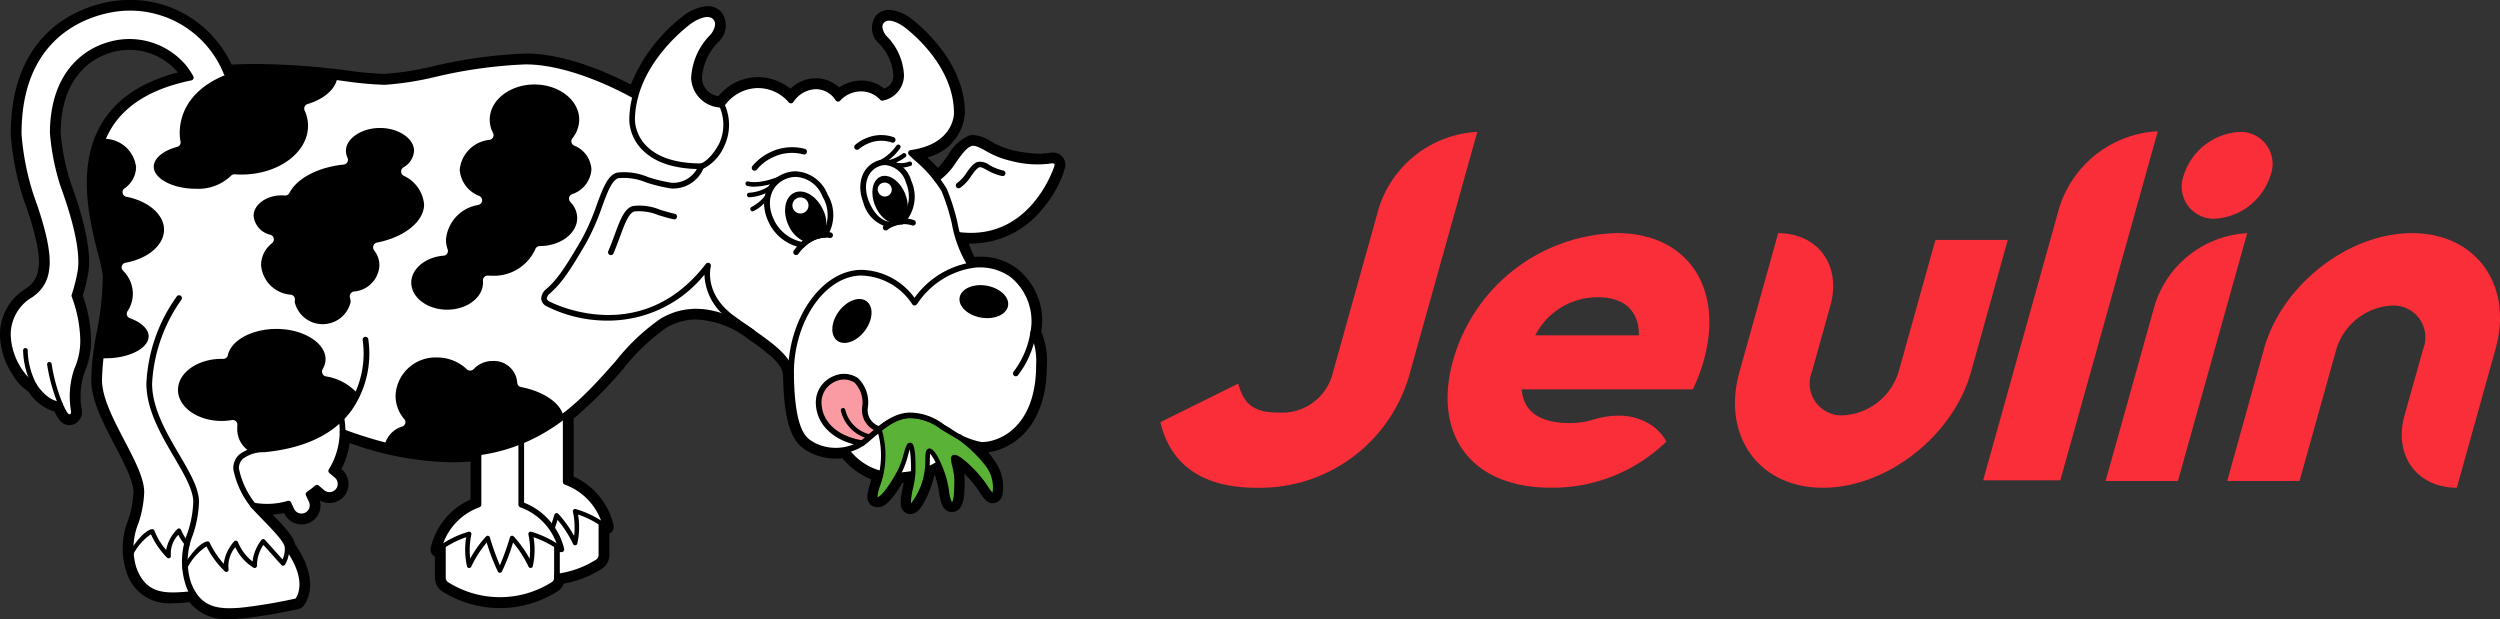 <?xml version="1.0" encoding="UTF-8"?>
<svg xmlns="http://www.w3.org/2000/svg" xmlns:xlink="http://www.w3.org/1999/xlink" width="227.65" height="56.37" viewBox="0 0 227.65 56.37">
  <rect x="0" y="0" width="227.65" height="56.37" fill="#333333" stroke="none"/>
  <defs>
    <clipPath id="clip-path">
      <rect id="Rectangle_13" data-name="Rectangle 13" width="121.985" height="32.462" fill="#f92e39"></rect>
    </clipPath>
  </defs>
  <g id="Groupe_781" data-name="Groupe 781" transform="translate(-48.35 -36)">
    <g id="Groupe_594" data-name="Groupe 594" transform="translate(48.35 29)">
      <g id="Groupe_30" data-name="Groupe 30" transform="translate(105.666 18.954)">
        <g id="Groupe_29" data-name="Groupe 29" clip-path="url(#clip-path)">
          <path id="Tracé_1" data-name="Tracé 1" d="M215.376,43.266,213.695,49.3a2.893,2.893,0,0,0,2.846,3.947,5.6,5.6,0,0,0,5.048-3.947l3.359-12.025h6.586L228.187,49.3c-1.626,5.821-7.666,10.543-13.487,10.543s-9.225-4.722-7.6-10.543l3.357-12.025.166-.614c3.648,0,5.78,2.956,4.758,6.6Z" transform="translate(-154.373 -27.381)" fill="#f92e39"></path>
          <path id="Tracé_2" data-name="Tracé 2" d="M302.985,31.787,311.864,0h-.027a9.937,9.937,0,0,0-8.955,7l-6.923,24.788Z" transform="translate(-221.041)" fill="#f92e39"></path>
          <path id="Tracé_3" data-name="Tracé 3" d="M19.872,7.237a9.937,9.937,0,0,1,8.955-7h.028L22.731,22.146A14.151,14.151,0,0,1,8.739,32.64C3.864,32.64.927,30.575,0,26.667l7.084-3.51c.487,1.71,1.24,2.631,3.611,2.631a4.754,4.754,0,0,0,5.013-3.642Z" transform="translate(0 -0.178)" fill="#f92e39"></path>
          <path id="Tracé_4" data-name="Tracé 4" d="M367.7,4.188A5.668,5.668,0,0,1,372.76.238a2.916,2.916,0,0,1,2.841,3.95,5.672,5.672,0,0,1-5.051,3.952A2.92,2.92,0,0,1,367.7,4.188" transform="translate(-274.514 -0.178)" fill="#f92e39"></path>
          <path id="Tracé_5" data-name="Tracé 5" d="M399.906,53.234,401.6,47.2a2.894,2.894,0,0,0-2.846-3.948A5.6,5.6,0,0,0,393.7,47.2l-3.36,12.025h-6.586L387.1,47.2c1.629-5.823,7.667-10.542,13.488-10.542s9.226,4.719,7.6,10.542l-3.522,12.64c-3.651,0-5.784-2.959-4.76-6.609" transform="translate(-286.61 -27.381)" fill="#f92e39"></path>
          <path id="Tracé_6" data-name="Tracé 6" d="M344.476,43.248a9.349,9.349,0,0,1,8.427-6.587l-6.308,22.567h-6.586Z" transform="translate(-253.94 -27.381)" fill="#f92e39"></path>
          <path id="Tracé_7" data-name="Tracé 7" d="M116.715,53.6a7.513,7.513,0,0,1,2.121-.321,5.323,5.323,0,0,1,3.084.9,4.44,4.44,0,0,1,1.314,1.452,14.864,14.864,0,0,1-10.5,4.206c-7.512,0-10.756-5.053-8.927-11.591a15.887,15.887,0,0,1,14.919-11.591c6.408,0,9.766,4.961,7.91,11.591a15.622,15.622,0,0,1-1,2.634H110.052c.191,2.281,1.99,3.073,4.408,3.073a7.52,7.52,0,0,0,2.255-.357Zm4.016-7.635c.009-2.546-1.707-3.467-3.682-3.467a6.336,6.336,0,0,0-5.757,3.467Z" transform="translate(-77.155 -27.381)" fill="#f92e39"></path>
        </g>
      </g>
      <g id="Groupe_582" data-name="Groupe 582" transform="translate(0 7)">
        <g id="Groupe_585" data-name="Groupe 585">
          <g id="Groupe_722" data-name="Groupe 722">
            <path id="Tracé_1265" data-name="Tracé 1265" d="M5.74,70.862a7.024,7.024,0,0,1-.834-3.2" transform="translate(-2.593 -35.769)" fill="#fff"></path>
            <path id="Tracé_1266" data-name="Tracé 1266" d="M10.557,74.03a15.876,15.876,0,0,1-1.02-3.657" transform="translate(-5.041 -37.2)" fill="#fff"></path>
            <path id="Tracé_1267" data-name="Tracé 1267" d="M85.229,43.594a5.774,5.774,0,0,0,1.071-.54h0c.125.277.251.588.371.919.448,1.241.379,2.756.827,2.738s.431-1.481.431-2.273-.448-1.86-.259-2,.947.43,1.912,1.446,1.395,2.1,1.671,2.015.466-1.309-.6-2.91A11.957,11.957,0,0,0,87.2,40.03c1.5.878,2.325,1.292,3,1.292,1.473,0,5.218-1.189,5.218-7.286a6.116,6.116,0,0,0-.531-2.905v-.007a5.429,5.429,0,0,0-1.874-5.265,5,5,0,0,0-3.819-.882l.011-.01a7.861,7.861,0,0,1-1.178-2.775h0c6.518.891,8.979-5.673,9.06-6.265s-.541-.495-.541-.495a8.9,8.9,0,0,1-3.609-.216c-1.936-.392-2.91-1.6-3.732-1.351-1.028.312-1.829,2.483-3.087,3.234a31.237,31.237,0,0,0-2.351-2.365c4.212-.586,4.174-3.62,4.174-3.62,0-4.47-4.115-7.657-4.6-8.028s-1.613-1-2.206-.4.186,1.547.186,1.547a5.186,5.186,0,0,1,1.553,3.424,2.112,2.112,0,0,1-1.7,2.052l-.012.007A2.6,2.6,0,0,0,79.3,8.872a2.832,2.832,0,0,0-2.171.931,2.4,2.4,0,0,0-2.067-1.137A2.8,2.8,0,0,0,72.84,9.957a3.979,3.979,0,0,0-3.1-1.4,4.092,4.092,0,0,0-3.2,1.791s-2.53-.2-2.53-2.419A5.805,5.805,0,0,1,65.733,4.11s.863-1.047.205-1.727-1.908.031-2.45.444A13.95,13.95,0,0,0,58.67,9.58s-5.349-3.163-10-3.163S38.344,8.28,35.834,8.276c-2.612,0-7.645-1.219-14.406-.826h0a9.44,9.44,0,0,0-9.217-5.914c-.095,0-9.695.131-9.695,11.419l0,.108a24.171,24.171,0,0,0,1.123,5.649c1.733,4.749,1.446,6.265,1.377,6.634a3.052,3.052,0,0,1-1.135,2.1c-1.085.852-2.35,1.627-2.35,3.927s1.9,4.547,2.37,4.53c0,0,.969,1.644,2.366,1.737.422.941.643,1.255,1.009,1.127.384-.134.234-.692.234-.692a7.56,7.56,0,0,1,.324-3.628,6.251,6.251,0,0,0,.543-2.71,12.211,12.211,0,0,0-.795-4,16.57,16.57,0,0,0,.486-1.841c.109-.583.635-2.347-1.516-8.244A20.982,20.982,0,0,1,5.618,12.9C5.63,9.464,6.89,7.043,8.959,5.7a6.865,6.865,0,0,1,3.253-1.065,6.489,6.489,0,0,1,5.334,2.281,6.563,6.563,0,0,1,.641.958h0c-13.565,2.739-7.3,15.645-7.293,18.083.013,3.824-1.051,6.317-1.051,9.457s3.844,7.694,3.844,10.2-1.629,4.3-.717,6.9,2.817,2.573,4.568,2.443c.264-.019.56-.052.871-.093h0c1.063,1.7,2.76,1.655,4.339,1.537a48.845,48.845,0,0,0,5.124-.862s1.474-1.617-.861-4.874c-.052-.775-1.654-2.222-3-3.669-.051-.055-.1-.111-.149-.168h0a6.928,6.928,0,0,0,3.221-.165l.271.58a1.008,1.008,0,1,0,1.826-.852l-.271-.581c.272-.18.768-.588.768-.588l.489.415a1.008,1.008,0,0,0,1.3-1.537l-.493-.417a6.9,6.9,0,0,0,1.03-3.552h0c5.067,1.889,9.1,2.322,12.379,1.873v4.753a5.762,5.762,0,0,0-3.649,4.071s.146-.117.4-.287c0,.927,0,2.587,0,2.784a.768.768,0,0,0,.283.679,9.088,9.088,0,0,0,9.818,0,.765.765,0,0,0,.285-.678l0-.019a9.034,9.034,0,0,0,3.769-1.369.767.767,0,0,0,.284-.679c0-.364,0-2.005,0-2.784.256.17.4.287.4.287A5.759,5.759,0,0,0,52.327,44.7v-6.12h0c3.811-2.99,6.139-7,8.783-8.543,2.9-1.7,5.891-.6,8.179,1h0c2.056,1.446,3.508,2.539,3.55,3.928h.005C72.933,40.4,74.1,40.9,74.8,41.321a4.72,4.72,0,0,0,3.046.45,5.821,5.821,0,0,0,3.177,2.215h0c-.287,1.239-.695,2.109-.417,2.262.454.249,1.371-1.149,1.931-2.144h0a9.691,9.691,0,0,0,1.385-.148l.038-.007c-.056.944-.656,2.737-.306,2.937s1.24-1.7,1.481-2.738a4.491,4.491,0,0,0,.091-.552" transform="translate(-0.812 -0.811)" fill="#fff"></path>
          </g>
        </g>
        <g id="Groupe_587" data-name="Groupe 587">
          <g id="Groupe_718" data-name="Groupe 718">
            <path id="Tracé_1268" data-name="Tracé 1268" d="M51.558,30.85c-1.418,0-2.571.842-2.571,1.876a1.967,1.967,0,0,0,1.543,1.719.434.434,0,0,1,.293.339.442.442,0,0,1-.156.422,2.55,2.55,0,0,0-1,1.985,2.926,2.926,0,0,0,2.71,2.705.427.427,0,0,1,.285.167.442.442,0,0,1,.085.323,1.7,1.7,0,0,0-.012.2,2.618,2.618,0,0,0,5.086,0,1.573,1.573,0,0,0-.058-.423.446.446,0,0,1,.056-.363.427.427,0,0,1,.306-.193,2.507,2.507,0,0,0,2.32-2.378,2.219,2.219,0,0,0-.481-1.371.446.446,0,0,1-.066-.425.433.433,0,0,1,.32-.279c2.529-.5,4.295-1.934,4.295-3.486A3.191,3.191,0,0,0,62.64,29.06a.443.443,0,0,1-.015-.753A1.868,1.868,0,0,0,63.6,26.8c0-1.13-1.422-2.085-3.1-2.085s-3.105.955-3.105,2.085a1.441,1.441,0,0,0,.144.619.447.447,0,0,1-.011.405.429.429,0,0,1-.332.222c-2.32.235-4.261,1.25-4.948,2.586a.427.427,0,0,1-.412.233c-.09-.008-.183-.011-.276-.011" transform="translate(-25.895 -13.062)"></path>
            <path id="Tracé_1269" data-name="Tracé 1269" d="M85.532,27.293A3.507,3.507,0,0,0,82.6,30.442a2.637,2.637,0,0,0,.156.893.432.432,0,0,1-.373.576c-1.649.123-2.942,1.2-2.942,2.452,0,1.359,1.466,2.465,3.267,2.465s3.267-1.106,3.267-2.465c0-.057,0-.113-.008-.168a.435.435,0,0,1,.121-.341.426.426,0,0,1,.335-.13c.107.006.215.01.324.01a4.134,4.134,0,0,0,3.983-2.4.43.43,0,0,1,.409-.3c1.88,0,3.411-1.148,3.411-2.554a2.127,2.127,0,0,0-.627-1.47.434.434,0,0,1-.108-.389.429.429,0,0,1,.258-.308,2.56,2.56,0,0,0,1.774-2.257,2.489,2.489,0,0,0-1.584-2.175.433.433,0,0,1-.152-.66,2.708,2.708,0,0,0,.623-1.7c0-1.765-1.827-3.2-4.074-3.2s-4.074,1.436-4.074,3.2a2.591,2.591,0,0,0,.3,1.214.431.431,0,0,1-.3.624,3.037,3.037,0,0,0-2.733,2.713,2.758,2.758,0,0,0,1.766,2.392.431.431,0,0,1,.006.8.4.4,0,0,1-.092.028" transform="translate(-41.991 -8.628)"></path>
            <path id="Tracé_1270" data-name="Tracé 1270" d="M36.8,13.969a56.839,56.839,0,0,1,9.62.439c-.123,1.013-1.152,1.946-2.691,2.419a.43.43,0,0,0-.277.607,3.345,3.345,0,0,1,.3,1.382c0,2.446-2.718,4.435-6.06,4.435-.2,0-.407-.007-.607-.022a.433.433,0,0,0-.355.142,4.294,4.294,0,0,1-3.226,1.172c-2.059,0-3.8-.921-3.8-2.01,0-.746.834-1.451,2.126-1.8l.027-.008a.429.429,0,0,0,.278-.533c-.007-.024-.962-4.267,4.66-6.225" transform="translate(-15.704 -7.356)"></path>
            <path id="Tracé_1271" data-name="Tracé 1271" d="M18.89,46.788a50.214,50.214,0,0,0,.9-7.46c-.005-1.6-2.678-7.716-.7-12.5a2.9,2.9,0,0,1,3.006,2.587,2.408,2.408,0,0,1-1.035,1.909.423.423,0,0,0-.124.119.417.417,0,0,0,0,.478.446.446,0,0,0,.295.185l.015,0c2,.4,3.394,1.629,3.394,2.99,0,1.387-1.427,2.62-3.474,3.006a.455.455,0,0,0-.11.029.428.428,0,0,0-.276.4.421.421,0,0,0,.147.319,2.946,2.946,0,0,1,.873,2.076,2.893,2.893,0,0,1-.473,1.579.419.419,0,0,0-.008.489.44.44,0,0,0,.239.173c1.038.38,1.68,1.005,1.68,1.638,0,1.085-1.773,2-3.872,2-.158,0-.317,0-.472-.015" transform="translate(-9.704 -14.182)"></path>
            <path id="Tracé_1272" data-name="Tracé 1272" d="M74.3,77.041c7.734,1.97,12.673.152,16.287-2.61-.241-1.206-1.772-2.273-3.859-2.678a.431.431,0,0,1-.355-.41v-.025a2.129,2.129,0,0,0-2.233-1.942,2.34,2.34,0,0,0-1.721.727.454.454,0,0,1-.644.019,3.9,3.9,0,0,0-2.714-1.065,3.636,3.636,0,0,0-3.768,3.477,3.28,3.28,0,0,0,.8,2.141.415.415,0,0,1,.082.39.438.438,0,0,1-.289.285,2.337,2.337,0,0,0-1.584,1.69" transform="translate(-39.275 -36.505)"></path>
            <path id="Tracé_1273" data-name="Tracé 1273" d="M50.769,69.474c-1.032,2.263-3.377,4.551-8.566,5.042a4.2,4.2,0,0,0-1.278.2,2.394,2.394,0,0,1-1.142-2.188c0-.071,0-.141.008-.209a.453.453,0,0,0-.135-.365.418.418,0,0,0-.359-.111,5.448,5.448,0,0,1-.943.082c-2.19,0-3.97-1.268-3.97-2.827s1.781-2.826,3.97-2.826l.148,0a.419.419,0,0,0,.425-.343c.3-1.359,2.208-2.384,4.426-2.384,2.421,0,4.467,1.259,4.467,2.75a1.779,1.779,0,0,1-.259.906.459.459,0,0,0-.025.411.43.43,0,0,0,.312.255,4.889,4.889,0,0,1,2.92,1.6" transform="translate(-18.176 -33.594)"></path>
          </g>
        </g>
        <g id="Groupe_589" data-name="Groupe 589">
          <g id="Groupe_719" data-name="Groupe 719">
            <path id="Tracé_1274" data-name="Tracé 1274" d="M75.81,73.149A28.784,28.784,0,0,1,65.8,71.1a.258.258,0,0,1,.18-.484c6.439,2.4,11.73,2.66,16.175.8,3.822-1.6,6.358-4.465,8.595-6.993a19.075,19.075,0,0,1,4.113-3.889c3.153-1.844,6.34-.467,8.458,1.013a.258.258,0,1,1-.3.423c-1.994-1.393-4.984-2.7-7.9-.99a18.766,18.766,0,0,0-3.986,3.786c-3.268,3.69-7.427,8.386-15.327,8.387" transform="translate(-34.694 -31.528)"></path>
            <path id="Tracé_1275" data-name="Tracé 1275" d="M35.807,86.057a3.8,3.8,0,0,1-4-2.809,6.915,6.915,0,0,1,.213-4.551,10,10,0,0,0,.53-2.838c0-1.106-.845-2.549-1.74-4.075-1.186-2.026-2.531-4.32-2.531-6.714a14.734,14.734,0,0,1,2.774-7.933.258.258,0,1,1,.412.312A14.475,14.475,0,0,0,28.8,65.071c0,2.254,1.307,4.484,2.461,6.453.972,1.658,1.81,3.09,1.81,4.336a10.372,10.372,0,0,1-.551,2.982,6.412,6.412,0,0,0-.22,4.236c.867,2.479,2.582,2.558,4.567,2.411a47.463,47.463,0,0,0,5-.836c.217-.305,1.028-1.765-.926-4.491a.262.262,0,0,1-.048-.133c-.033-.508-1.037-1.544-2.007-2.545-.3-.314-.62-.64-.922-.964a7.985,7.985,0,0,1-1.771-3.645.344.344,0,0,1,0-.044,1.7,1.7,0,0,1,.511-1.26,3.579,3.579,0,0,1,2.268-.755c3.481-.333,6.013-1.516,7.525-3.519a8.644,8.644,0,0,0,1.48-6.172.258.258,0,0,1,.508-.093A9.034,9.034,0,0,1,46.9,67.606c-1.605,2.125-4.265,3.378-7.9,3.723h-.029a3.118,3.118,0,0,0-1.913.608,1.176,1.176,0,0,0-.355.867,7.55,7.55,0,0,0,1.636,3.361c.3.321.611.644.914.957,1.088,1.123,2.032,2.1,2.142,2.791,2.374,3.352.869,5.072.8,5.144a.266.266,0,0,1-.135.079A48.713,48.713,0,0,1,36.9,86c-.336.025-.708.053-1.1.053" transform="translate(-14.95 -30.15)"></path>
            <path id="Tracé_1276" data-name="Tracé 1276" d="M28.467,104.805a.208.208,0,0,1-.145-.059,7.231,7.231,0,0,1-1.469-2.134,4.99,4.99,0,0,0-1.67,1.953.206.206,0,1,1-.355-.211c1.245-2.094,2.048-2.2,2.136-2.211a.211.211,0,0,1,.208.14,5.855,5.855,0,0,0,1.068,1.758,3.612,3.612,0,0,1,1.022-1.9.206.206,0,0,1,.334.07,4.221,4.221,0,0,0,.727,1.176.207.207,0,1,1-.311.272,4.6,4.6,0,0,1-.665-1,2.465,2.465,0,0,0-.678,1.894.206.206,0,0,1-.1.223.2.2,0,0,1-.1.026" transform="translate(-13.109 -53.963)"></path>
            <path id="Tracé_1277" data-name="Tracé 1277" d="M16.227,54.982a3.606,3.606,0,0,1-3.792-2.665,6.547,6.547,0,0,1,.2-4.312,9.437,9.437,0,0,0,.5-2.678c0-1.12-.84-2.73-1.731-4.435-1.038-1.988-2.112-4.046-2.112-5.767a23.691,23.691,0,0,1,.492-4.276,27.473,27.473,0,0,0,.559-5.181,11.192,11.192,0,0,0-.418-2.018c-.765-2.991-2.045-8,.347-11.81,1.375-2.191,3.8-3.681,7.218-4.435a6.193,6.193,0,0,0-.438-.616A6.244,6.244,0,0,0,11.921,4.6,6.58,6.58,0,0,0,8.808,5.627C6.713,6.987,5.6,9.4,5.585,12.595a20.877,20.877,0,0,0,.924,4.676C8.58,22.95,8.2,24.846,8.053,25.561l-.017.09a16.516,16.516,0,0,1-.465,1.783,12.346,12.346,0,0,1,.779,4,6.683,6.683,0,0,1-.559,2.816,7.322,7.322,0,0,0-.313,3.489.779.779,0,0,1-.4.984c-.622.217-.946-.413-1.269-1.129a3.845,3.845,0,0,1-2.351-1.746,1.526,1.526,0,0,1-.54-.379,6.763,6.763,0,0,1-1.93-4.384,4.443,4.443,0,0,1,2.19-3.928l.259-.2a2.821,2.821,0,0,0,1.037-1.91.231.231,0,0,1,0-.036c.281-1.507-.587-4.365-1.365-6.5a24.421,24.421,0,0,1-1.139-5.72l0-.117C1.967,1.12,11.822.986,11.921.986a9.7,9.7,0,0,1,9.386,5.905,59.83,59.83,0,0,1,10.834.53,32.388,32.388,0,0,0,3.4.306,28.08,28.08,0,0,0,4.534-.714,43.33,43.33,0,0,1,8.3-1.146,19.141,19.141,0,0,1,6.841,1.6,28.722,28.722,0,0,1,3.289,1.6.258.258,0,1,1-.264.445C58.2,9.481,52.9,6.385,48.381,6.385a42.92,42.92,0,0,0-8.2,1.135,27.78,27.78,0,0,1-4.632.725h-.008a32.446,32.446,0,0,1-3.464-.311,58.89,58.89,0,0,0-10.927-.516.26.26,0,0,1-.246-.143L20.9,7.254A9.2,9.2,0,0,0,11.921,1.5c-.093,0-9.437.172-9.437,11.161l0,.1A23.844,23.844,0,0,0,3.6,18.332c.8,2.187,1.685,5.131,1.391,6.753A3.3,3.3,0,0,1,3.755,27.36c-.087.069-.175.137-.264.206A3.922,3.922,0,0,0,1.5,31.084a5.923,5.923,0,0,0,2.12,4.273.229.229,0,0,1,.214.126c.008.016.918,1.529,2.161,1.611a.259.259,0,0,1,.219.152c.4.893.549,1.038.687.989s.071-.378.07-.382a7.738,7.738,0,0,1,.331-3.784,6.193,6.193,0,0,0,.529-2.586.276.276,0,0,1,0-.035,12.043,12.043,0,0,0-.776-3.908.258.258,0,0,1-.007-.174,16.421,16.421,0,0,0,.478-1.809l.019-.1c.124-.611.5-2.469-1.524-8.011a21.039,21.039,0,0,1-.954-4.821c0-.007,0-.014,0-.021.012-3.387,1.208-5.95,3.459-7.411a7.151,7.151,0,0,1,3.388-1.107,6.74,6.74,0,0,1,5.541,2.378,6.82,6.82,0,0,1,.667,1,.259.259,0,0,1-.176.378c-3.457.7-5.891,2.137-7.234,4.278-2.275,3.624-1.03,8.5-.286,11.407a11.07,11.07,0,0,1,.435,2.145,27.8,27.8,0,0,1-.568,5.272,23.355,23.355,0,0,0-.483,4.186c0,1.6,1.044,3.594,2.053,5.527.921,1.763,1.79,3.427,1.79,4.674a9.855,9.855,0,0,1-.522,2.823,6.051,6.051,0,0,0-.21,4c.818,2.335,2.434,2.409,4.305,2.271.247-.018.535-.049.856-.091a.258.258,0,0,1,.067.512c-.331.043-.629.075-.885.095-.318.024-.671.049-1.038.049" transform="translate(-0.521 -0.521)"></path>
            <path id="Tracé_1278" data-name="Tracé 1278" d="M5.508,70.836a.208.208,0,0,1-.179-.1,7.3,7.3,0,0,1-.862-3.288.207.207,0,0,1,.2-.218.2.2,0,0,1,.217.2,6.906,6.906,0,0,0,.806,3.1.207.207,0,0,1-.178.311" transform="translate(-2.362 -35.536)"></path>
            <path id="Tracé_1279" data-name="Tracé 1279" d="M53.019,89.671a1.268,1.268,0,0,1-1.15-.731l-.179-.381a7.225,7.225,0,0,1-3.127.112.258.258,0,1,1,.094-.508,6.713,6.713,0,0,0,3.1-.159.259.259,0,0,1,.307.138l.271.58a.749.749,0,1,0,1.358-.633l-.272-.582a.259.259,0,0,1,.092-.325c.258-.17.741-.568.746-.572a.258.258,0,0,1,.331,0l.489.416a.754.754,0,0,0,.547.175.749.749,0,0,0,.422-1.318l-.492-.417a.258.258,0,0,1-.053-.333,6.605,6.605,0,0,0,.889-4.639.258.258,0,1,1,.509-.091,7.121,7.121,0,0,1-.843,4.809l.325.276a1.266,1.266,0,0,1-1.638,1.931l-.326-.277c-.12.1-.287.228-.438.338l.18.387a1.266,1.266,0,0,1-.612,1.681,1.253,1.253,0,0,1-.533.119" transform="translate(-25.56 -42.391)"></path>
            <path id="Tracé_1280" data-name="Tracé 1280" d="M10.325,74a.206.206,0,0,1-.189-.124,16.222,16.222,0,0,1-1.035-3.7.207.207,0,0,1,.408-.071,15.9,15.9,0,0,0,1,3.609.207.207,0,0,1-.106.272.212.212,0,0,1-.082.017" transform="translate(-4.809 -36.968)"></path>
            <path id="Tracé_1281" data-name="Tracé 1281" d="M90.005,99.649a9.3,9.3,0,0,1-5.049-1.481,1.009,1.009,0,0,1-.4-.9V94.989a.259.259,0,0,1-.4-.275,5.989,5.989,0,0,1,3.642-4.19V85.95a.259.259,0,0,1,.517,0V90.7a.259.259,0,0,1-.172.243,5.474,5.474,0,0,0-3.3,3.285.257.257,0,0,1,.229.256v2.784a.546.546,0,0,0,.166.461,8.828,8.828,0,0,0,9.538,0,.547.547,0,0,0,.166-.461V94.488a.259.259,0,0,1,.136-.228.269.269,0,0,1,.089-.028,5.508,5.508,0,0,0-3.305-3.287.258.258,0,0,1-.172-.243v-5.79a.258.258,0,0,1,.517,0v5.611a5.974,5.974,0,0,1,1.6.937,6.047,6.047,0,0,1,2.047,3.254.259.259,0,0,1-.394.276v2.282a1.008,1.008,0,0,1-.41.9,9.3,9.3,0,0,1-5.042,1.477" transform="translate(-44.484 -44.749)"></path>
            <path id="Tracé_1282" data-name="Tracé 1282" d="M39.254,107.129a.2.2,0,0,1-.139-.053A8.207,8.207,0,0,1,37.44,104.8a5.114,5.114,0,0,0-1.8,2.084.207.207,0,1,1-.355-.212c1.314-2.209,2.157-2.325,2.249-2.331a.21.21,0,0,1,.2.121,7.848,7.848,0,0,0,1.277,1.919,3.788,3.788,0,0,1,.953-2.038.206.206,0,0,1,.341.062,4.319,4.319,0,0,0,1.332,1.776,3.9,3.9,0,0,1,.814-1.974.207.207,0,0,1,.155-.074.2.2,0,0,1,.157.068l1.605,1.789a2.4,2.4,0,0,0,.205-1.069.206.206,0,0,1,.192-.22.211.211,0,0,1,.221.192,2.935,2.935,0,0,1-.392,1.568.206.206,0,0,1-.157.1.2.2,0,0,1-.173-.068l-1.639-1.825a3.31,3.31,0,0,0-.585,1.885.206.206,0,0,1-.1.183.209.209,0,0,1-.207.008,4.36,4.36,0,0,1-1.672-1.871,2.713,2.713,0,0,0-.612,2.008.207.207,0,0,1-.1.221.21.21,0,0,1-.1.027" transform="translate(-18.638 -55.046)"></path>
            <path id="Tracé_1283" data-name="Tracé 1283" d="M90.064,106.454a.207.207,0,0,1-.182-.109,17.947,17.947,0,0,1-1.019-2.646,10,10,0,0,0-1.407,2.191.209.209,0,0,1-.209.123.2.2,0,0,1-.182-.158,6.936,6.936,0,0,1-.07-2.643,8.645,8.645,0,0,0-2.4,1.267.207.207,0,0,1-.259-.323,8.843,8.843,0,0,1,2.873-1.442.207.207,0,0,1,.255.251,6.646,6.646,0,0,0-.105,2.194,10.327,10.327,0,0,1,1.44-2.014.207.207,0,0,1,.35.082,24.186,24.186,0,0,0,.913,2.551,24.173,24.173,0,0,0,.913-2.551.207.207,0,0,1,.35-.082,10.314,10.314,0,0,1,1.44,2.015,6.611,6.611,0,0,0-.105-2.194.207.207,0,0,1,.055-.2.205.205,0,0,1,.2-.052,8.842,8.842,0,0,1,2.872,1.441.207.207,0,0,1-.258.323,8.613,8.613,0,0,0-2.4-1.267,6.925,6.925,0,0,1-.07,2.643.205.205,0,0,1-.182.158.207.207,0,0,1-.208-.123,10.017,10.017,0,0,0-1.407-2.191,18,18,0,0,1-1.019,2.646.207.207,0,0,1-.182.109" transform="translate(-44.542 -54.293)"></path>
            <path id="Tracé_1284" data-name="Tracé 1284" d="M107.293,94.825a.258.258,0,0,1-.031-.515,8.707,8.707,0,0,0,3.66-1.33.547.547,0,0,0,.166-.461V89.735a.257.257,0,0,1,.136-.228.244.244,0,0,1,.089-.029,5.543,5.543,0,0,0-1.689-2.372,5.468,5.468,0,0,0-1.617-.915.26.26,0,0,1-.171-.243v-6.12a.259.259,0,0,1,.517,0V85.77a5.973,5.973,0,0,1,1.6.937A6.043,6.043,0,0,1,112,89.961a.259.259,0,0,1-.394.275v2.282a1.008,1.008,0,0,1-.41.9,9.217,9.217,0,0,1-3.87,1.4l-.032,0" transform="translate(-56.581 -42.062)"></path>
            <path id="Tracé_1285" data-name="Tracé 1285" d="M108.533,101.631a.206.206,0,0,1-.189-.124,10.044,10.044,0,0,0-1.408-2.192c-.071.225-.172.538-.29.878a.207.207,0,0,1-.39-.136c.228-.655.39-1.208.392-1.213a.209.209,0,0,1,.151-.143.207.207,0,0,1,.2.061,10.306,10.306,0,0,1,1.441,2.015,6.621,6.621,0,0,0-.106-2.195.206.206,0,0,1,.255-.25,8.788,8.788,0,0,1,2.872,1.441.206.206,0,1,1-.258.322,8.69,8.69,0,0,0-2.4-1.267,6.915,6.915,0,0,1-.069,2.643.207.207,0,0,1-.182.159h-.019" transform="translate(-56.163 -51.976)"></path>
          </g>
        </g>
        <g id="Groupe_591" data-name="Groupe 591">
          <g id="Groupe_720" data-name="Groupe 720">
            <path id="Tracé_1286" data-name="Tracé 1286" d="M167.377,87.951a5.741,5.741,0,0,1-4.455-2.456.258.258,0,1,1,.43-.286,5.317,5.317,0,0,0,4.025,2.224c5.057,0,5.831-3.22,5.839-3.252a.258.258,0,1,1,.5.112c-.008.036-.876,3.657-6.342,3.657" transform="translate(-86.1 -44.393)"></path>
            <path id="Tracé_1287" data-name="Tracé 1287" d="M179.219,84.591c1.068,1.6.878,2.825.6,2.91s-.706-1-1.671-2.015-1.722-1.584-1.912-1.446.259,1.206.259,2,.017,2.257-.431,2.273-.379-1.5-.827-2.739-.981-2.2-1.24-2.124-.052,1.263-.293,2.3-1.12,2.945-1.481,2.739.293-2.118.31-3.031-.017-2.515-.275-2.532-.413,1.378-.9,2.308-1.654,2.911-2.188,2.618,1.468-3.249.27-6.361h0a4.707,4.707,0,0,1,2.762-1.251c1.343-.052,2.067.517,3.565,1.395a11.964,11.964,0,0,1,3.445,2.962" transform="translate(-89.381 -42.411)" fill="#5ab336"></path>
            <path id="Tracé_1288" data-name="Tracé 1288" d="M172.053,88.474a.313.313,0,0,1-.161-.043c-.334-.19-.226-.805-.006-1.876a8.675,8.675,0,0,0,.211-1.338,12.544,12.544,0,0,0-.1-2.125c-.05.148-.106.345-.154.517a8.125,8.125,0,0,1-.529,1.483c-1.327,2.56-2.061,2.759-2.254,2.759a.441.441,0,0,1-.216-.055c-.333-.183-.2-.651.029-1.427a7.737,7.737,0,0,0,.147-5.041.207.207,0,0,1,.065-.238,4.9,4.9,0,0,1,2.882-1.295,5.12,5.12,0,0,1,3.11,1.086c.177.106.365.219.568.338a12.11,12.11,0,0,1,3.512,3.026,3.625,3.625,0,0,1,.777,2.9.465.465,0,0,1-.285.326.3.3,0,0,1-.093.015c-.249,0-.428-.264-.753-.745A10.019,10.019,0,0,0,177.77,85.4a6.619,6.619,0,0,0-1.6-1.375c.015.138.067.368.109.548a5.851,5.851,0,0,1,.193,1.236v.085c0,1.3-.046,2.373-.629,2.4h0c-.444,0-.539-.56-.67-1.335a9.13,9.13,0,0,0-.358-1.54,6.559,6.559,0,0,0-.961-1.935,5.494,5.494,0,0,0-.033.591,7.418,7.418,0,0,1-.144,1.493c-.158.679-.974,2.914-1.624,2.914m-.029-5.992c.2.013.539.035.487,2.742a8.862,8.862,0,0,1-.22,1.415,6.4,6.4,0,0,0-.195,1.388,6.332,6.332,0,0,0,1.311-3.969c.014-.6.023-.958.3-1.038a.3.3,0,0,1,.087-.013c.176,0,.667.221,1.4,2.265a9.509,9.509,0,0,1,.377,1.61,2.85,2.85,0,0,0,.262,1c.139-.079.218-.745.217-1.985v-.085a5.463,5.463,0,0,0-.182-1.143c-.125-.543-.2-.87.009-1.022a.328.328,0,0,1,.195-.06c.465,0,1.445.959,1.989,1.532a10.532,10.532,0,0,1,1.077,1.392,4.571,4.571,0,0,0,.39.53,3.193,3.193,0,0,0-.722-2.56,11.677,11.677,0,0,0-3.371-2.9c-.209-.123-.4-.237-.577-.343a4.792,4.792,0,0,0-2.882-1.027,4.379,4.379,0,0,0-2.523,1.115,8.207,8.207,0,0,1-.19,5.161,3.945,3.945,0,0,0-.211.948c.343-.03,1.175-1.154,1.889-2.531a7.742,7.742,0,0,0,.5-1.407c.185-.653.287-1.013.576-1.013" transform="translate(-89.149 -42.179)"></path>
            <path id="Tracé_1289" data-name="Tracé 1289" d="M163.675,77.548a1.8,1.8,0,0,1-1.3-1.975c.1-1.653-.585-3.341-2.755-2.618s-2.328,5.067,2.5,5.875" transform="translate(-83.609 -38.475)" fill="#fa9aa3"></path>
            <path id="Tracé_1290" data-name="Tracé 1290" d="M161.831,78.8a.227.227,0,0,1-.043,0c-2.895-.484-4.047-2.2-4.16-3.638a2.585,2.585,0,0,1,1.616-2.736,2.271,2.271,0,0,1,2.2.187,3.076,3.076,0,0,1,.9,2.692,1.541,1.541,0,0,0,1.1,1.707.259.259,0,0,1-.116.5,2.056,2.056,0,0,1-1.5-2.243,2.629,2.629,0,0,0-.7-2.249,1.8,1.8,0,0,0-1.718-.107,2.074,2.074,0,0,0-1.265,2.206c.1,1.247,1.128,2.734,3.73,3.169a.258.258,0,0,1-.042.513" transform="translate(-83.32 -38.184)"></path>
            <path id="Tracé_1291" data-name="Tracé 1291" d="M156.651,75a4.723,4.723,0,0,1-2.3-.56l-.068-.04c-.768-.448-1.929-1.125-2.017-6.534a.259.259,0,0,1,.517-.008c.082,5.118,1.133,5.73,1.76,6.1l.071.041a4.224,4.224,0,0,0,4.556-.385c1.628-1.417,2.718-2.282,4.138-2.337a5.218,5.218,0,0,1,3.139,1.093c.177.106.365.219.567.338a7.058,7.058,0,0,0,2.866,1.256c1.716,0,4.96-1.469,4.96-7.027a5.93,5.93,0,0,0-.5-2.784.258.258,0,1,1,.456-.242,6.322,6.322,0,0,1,.561,3.047c0,5.947-3.582,7.524-5.476,7.524-.734,0-1.593-.429-3.128-1.328-.2-.12-.393-.233-.571-.34a4.719,4.719,0,0,0-2.853-1.02c-1.276.049-2.282.872-3.819,2.21a4.3,4.3,0,0,1-2.856,1" transform="translate(-80.489 -33.71)"></path>
            <path id="Tracé_1292" data-name="Tracé 1292" d="M165.079,81.61l-.033,0a3.456,3.456,0,0,1-2.63-2.595.207.207,0,0,1,.4-.092,3.041,3.041,0,0,0,2.293,2.279.207.207,0,0,1-.033.411" transform="translate(-85.853 -41.634)"></path>
            <path id="Tracé_1293" data-name="Tracé 1293" d="M189.767,56.964c-.144.8-1.247,1.284-2.464,1.071S185.215,57,185.359,56.2s1.247-1.284,2.464-1.071,2.088,1.033,1.944,1.837" transform="translate(-97.975 -29.114)"></path>
            <path id="Tracé_1294" data-name="Tracé 1294" d="M163.912,57.964c.65.492.578,1.694-.165,2.683s-1.869,1.39-2.519.9-.578-1.694.164-2.682,1.87-1.391,2.519-.9" transform="translate(-84.993 -30.529)"></path>
            <path id="Tracé_1295" data-name="Tracé 1295" d="M117.718,44.2a.259.259,0,0,1-.238-.36c.217-.509.4-1.005.578-1.487.5-1.36.9-2.434,1.68-2.629a4.937,4.937,0,0,1,2.489.352c.414.125.842.255,1.284.353a.258.258,0,1,1-.112.5c-.461-.1-.9-.235-1.321-.362a4.649,4.649,0,0,0-2.214-.346c-.517.13-.889,1.138-1.32,2.307-.18.486-.366.99-.588,1.511a.258.258,0,0,1-.238.157" transform="translate(-62.091 -20.967)"></path>
            <path id="Tracé_1296" data-name="Tracé 1296" d="M128.123,16.556c-2.415,0-4.219-.586-5.361-1.741a4.035,4.035,0,0,1-1.2-2.68c0-4.942,4.346-8.5,5.217-9.167.848-.646,2.089-1.144,2.793-.418.809.835-.15,2.02-.192,2.071a.236.236,0,0,1-.024.025,5.581,5.581,0,0,0-1.645,3.635c0,1.951,2.2,2.154,2.293,2.161a.26.26,0,0,1,.237.279.256.256,0,0,1-.278.237,2.811,2.811,0,0,1-2.769-2.677,6,6,0,0,1,1.795-4c.08-.1.67-.9.211-1.372-.5-.518-1.6.081-2.109.469-.837.638-5.013,4.058-5.013,8.76a3.582,3.582,0,0,0,1.061,2.322c1.041,1.047,2.718,1.579,4.984,1.579a.258.258,0,0,1,0,.517" transform="translate(-64.259 -1.158)"></path>
            <path id="Tracé_1297" data-name="Tracé 1297" d="M127.293,35.946a.259.259,0,0,1-.258-.25c-.041-1.341-1.62-2.448-3.805-3.981-.448-.314-.92-.646-1.41-1a5.185,5.185,0,0,1-2.411-4.171,11.3,11.3,0,0,1-8.892,4.184,12.261,12.261,0,0,1-5.53-1.333.843.843,0,0,1-.438-.655,1.146,1.146,0,0,1,.41-.843c.953-.81,1.682-1.827,3.252-4.532a20.22,20.22,0,0,0,1.39-3.172c.562-1.524,1.007-2.726,1.87-2.943a5.542,5.542,0,0,1,2.787.4,14.105,14.105,0,0,0,2.167.529,2.508,2.508,0,0,0,2.465-1.6.262.262,0,0,1,.182-.154s.84-.229,1.689-1.832a4.087,4.087,0,0,0,0-3.4.258.258,0,0,1,.013-.253,4.2,4.2,0,0,1,6.5-.669,2.93,2.93,0,0,1,2.242-1.139,2.65,2.65,0,0,1,2.1.993,3.17,3.17,0,0,1,2.137-.786,2.782,2.782,0,0,1,1.925.808,1.807,1.807,0,0,0,1.392-1.764A4.963,4.963,0,0,0,135.6,5.146a.275.275,0,0,1-.023-.025c-.039-.046-.917-1.126-.172-1.891.645-.663,1.776-.214,2.547.371s4.7,3.794,4.7,8.233a3.484,3.484,0,0,1-.546,1.727,4.811,4.811,0,0,1-3.335,2.062l.112.106a11.873,11.873,0,0,1,2.6,3.006,19.494,19.494,0,0,1,.963,3.039,10.994,10.994,0,0,0,1.413,3.748.258.258,0,1,1-.4.333,11.01,11.01,0,0,1-1.517-3.95,19.144,19.144,0,0,0-.933-2.953,11.614,11.614,0,0,0-2.484-2.848c-.16-.152-.323-.306-.486-.462a.258.258,0,0,1,.143-.442c3.921-.546,3.952-3.247,3.951-3.362,0-4.2-3.749-7.254-4.5-7.824-.453-.343-1.425-.873-1.864-.422-.395.4.116,1.1.191,1.191a5.39,5.39,0,0,1,1.622,3.6,2.361,2.361,0,0,1-1.881,2.3.271.271,0,0,1-.278-.056,2.333,2.333,0,0,0-1.675-.769,2.578,2.578,0,0,0-1.967.83.254.254,0,0,1-.224.1.256.256,0,0,1-.206-.134,2.135,2.135,0,0,0-1.84-1,2.56,2.56,0,0,0-2,1.167.261.261,0,0,1-.209.124.255.255,0,0,1-.22-.1,3.692,3.692,0,0,0-2.893-1.291,3.788,3.788,0,0,0-2.908,1.562,4.5,4.5,0,0,1-.068,3.726,4.114,4.114,0,0,1-1.9,2.051,2.991,2.991,0,0,1-2.961,1.8,14.686,14.686,0,0,1-2.248-.546,5.235,5.235,0,0,0-2.512-.39c-.6.15-1.021,1.295-1.511,2.621a20.621,20.621,0,0,1-1.428,3.252c-1.43,2.466-2.254,3.724-3.363,4.666a.655.655,0,0,0-.23.416c.006.087.074.173.2.255.078.05,8.288,4.39,14.278-3.4a.258.258,0,0,1,.454.225c-.026.1-.63,2.516,2.125,4.513.488.354.958.683,1.4,1,2.308,1.619,3.976,2.789,4.025,4.388a.259.259,0,0,1-.25.266Z" transform="translate(-55.265 -1.533)"></path>
            <path id="Tracé_1298" data-name="Tracé 1298" d="M144.81,34.8a2.2,2.2,0,0,1-.692-.086.207.207,0,0,1,.137-.39c.02.007,1.092.339,3.176-.633a.207.207,0,0,1,.175.374,6.721,6.721,0,0,1-2.8.734" transform="translate(-76.11 -17.801)"></path>
            <path id="Tracé_1299" data-name="Tracé 1299" d="M144.485,36.774a.207.207,0,0,1-.009-.413,3.58,3.58,0,0,0,1.972-.721.207.207,0,1,1,.286.3,3.942,3.942,0,0,1-2.239.835h-.01" transform="translate(-76.268 -18.81)"></path>
            <path id="Tracé_1300" data-name="Tracé 1300" d="M145.146,38.715a.207.207,0,0,1-.1-.39c.011-.006,1.142-.606,1.385-1.349a.207.207,0,1,1,.393.128,3.582,3.582,0,0,1-1.586,1.587.2.2,0,0,1-.1.024" transform="translate(-76.617 -19.47)"></path>
            <path id="Tracé_1301" data-name="Tracé 1301" d="M145.476,30.576a.261.261,0,0,1-.164-.058.258.258,0,0,1-.036-.363,4.642,4.642,0,0,1,1.649-1.271,4.54,4.54,0,0,1,3.133-.294.258.258,0,0,1-.134.5,4.027,4.027,0,0,0-2.78.263,4.132,4.132,0,0,0-1.467,1.129.259.259,0,0,1-.2.1" transform="translate(-76.764 -15.032)"></path>
            <path id="Tracé_1302" data-name="Tracé 1302" d="M169.011,29.945a.207.207,0,0,1-.088-.395,4.231,4.231,0,0,0,1.932-1.52.207.207,0,1,1,.356.212,4.608,4.608,0,0,1-2.114,1.683.2.2,0,0,1-.087.02" transform="translate(-89.232 -14.764)"></path>
            <path id="Tracé_1303" data-name="Tracé 1303" d="M171.324,30.648a.207.207,0,0,1-.016-.413,3.5,3.5,0,0,0,1.347-.62.207.207,0,1,1,.233.342,3.918,3.918,0,0,1-1.549.69h-.015" transform="translate(-90.455 -15.636)"></path>
            <path id="Tracé_1304" data-name="Tracé 1304" d="M172.977,31.775a1.523,1.523,0,0,1-.676-.14.207.207,0,1,1,.183-.371,2,2,0,0,0,1.311-.047.207.207,0,1,1,.126.394,3.189,3.189,0,0,1-.945.164" transform="translate(-91.02 -16.497)"></path>
            <path id="Tracé_1305" data-name="Tracé 1305" d="M169.2,34.079c.721-.373,1.728.244,2.249,1.378s.36,2.359-.361,2.733-1.727-.244-2.249-1.378-.36-2.358.361-2.734m-.113,1.414a.646.646,0,0,0,.855.3.627.627,0,0,0,.284-.848.646.646,0,0,0-.856-.3.624.624,0,0,0-.284.848" transform="translate(-89.091 -17.957)"></path>
            <path id="Tracé_1306" data-name="Tracé 1306" d="M165.274,27.437a.258.258,0,0,1-.167-.455,3.8,3.8,0,0,1,1.156-.668,3.433,3.433,0,0,1,2.339-.029.258.258,0,0,1-.172.487,2.925,2.925,0,0,0-1.991.028,3.276,3.276,0,0,0-1,.577.26.26,0,0,1-.167.06" transform="translate(-87.23 -13.794)"></path>
            <path id="Tracé_1307" data-name="Tracé 1307" d="M152.509,61.147a.259.259,0,0,1-.258-.254c-.085-5.04,3.005-9.52,6.611-9.586h.1a6.156,6.156,0,0,1,4.794,2.545l.03-.039a7.98,7.98,0,0,1,5.044-3.169,5.274,5.274,0,0,1,4.012.931,5.678,5.678,0,0,1,1.975,5.509,8.427,8.427,0,0,1-1.631,3.812.258.258,0,0,1-.412-.311,7.91,7.91,0,0,0,1.532-3.577,5.173,5.173,0,0,0-1.774-5.021,4.764,4.764,0,0,0-3.624-.832,7.462,7.462,0,0,0-4.709,2.969c-.073.1-.143.194-.21.292a.291.291,0,0,1-.058.072.258.258,0,0,1-.35-.014.334.334,0,0,1-.03-.035,5.72,5.72,0,0,0-4.675-2.614c-3.331.061-6.184,4.295-6.1,9.06a.259.259,0,0,1-.254.263Z" transform="translate(-80.481 -26.734)"></path>
            <path id="Tracé_1308" data-name="Tracé 1308" d="M151.1,40.051l-.034,0a4.148,4.148,0,0,1-3.055-2.356c-.844-1.811-.328-3.591,1.254-4.329a2.885,2.885,0,0,1,1.221-.277,3.281,3.281,0,0,1,2.9,2.1,3.641,3.641,0,0,1-.042,3.835.259.259,0,0,1-.2.109,2.845,2.845,0,0,0-1.866.85.259.259,0,0,1-.177.071M150.49,33.6a2.364,2.364,0,0,0-1,.228c-1.307.61-1.72,2.107-1,3.641a3.646,3.646,0,0,0,2.536,2.045,3.353,3.353,0,0,1,1.974-.9,3.22,3.22,0,0,0-.072-3.217,2.748,2.748,0,0,0-2.432-1.8" transform="translate(-78.031 -17.49)"></path>
            <path id="Tracé_1309" data-name="Tracé 1309" d="M168.9,36.994h-.022a3.1,3.1,0,0,1-2.41-2.256c-.627-1.613-.175-3.153,1.1-3.745a2.136,2.136,0,0,1,.9-.2,2.673,2.673,0,0,1,2.367,1.955,3.529,3.529,0,0,1-.709,3.919.254.254,0,0,1-.141.051,2.372,2.372,0,0,0-.967.252.253.253,0,0,1-.118.028m-.431-5.69a1.606,1.606,0,0,0-.684.157c-1.015.471-1.359,1.742-.835,3.089.437,1.124,1.127,1.82,1.9,1.92a2.868,2.868,0,0,1,1.022-.268,3.151,3.151,0,0,0,.481-3.274,2.186,2.186,0,0,0-1.886-1.625" transform="translate(-87.849 -16.275)"></path>
            <path id="Tracé_1310" data-name="Tracé 1310" d="M155.214,40.939a3.022,3.022,0,0,0-1.68.666,2.861,2.861,0,0,1-1.559-1.526c-.577-1.238-.346-2.568.515-2.969s2.029.275,2.607,1.514a2.789,2.789,0,0,1,.119,2.317ZM152.75,37.6a.732.732,0,1,0,.972.354.733.733,0,0,0-.972-.354" transform="translate(-80.168 -19.555)"></path>
            <path id="Tracé_1311" data-name="Tracé 1311" d="M153.5,46.909a.255.255,0,0,1-.152-.049.258.258,0,0,1-.057-.361c1.524-2.09,3.3-1.668,3.373-1.648a.258.258,0,0,1-.127.5c-.066-.016-1.521-.34-2.829,1.451a.254.254,0,0,1-.208.107" transform="translate(-81.005 -23.683)"></path>
            <path id="Tracé_1312" data-name="Tracé 1312" d="M170.809,43.322a.259.259,0,0,1-.182-.442,2.891,2.891,0,0,1,2.735-.506.258.258,0,0,1-.127.5,2.388,2.388,0,0,0-2.246.374.259.259,0,0,1-.18.072" transform="translate(-90.155 -22.336)"></path>
            <path id="Tracé_1313" data-name="Tracé 1313" d="M183.777,36.029a9.014,9.014,0,0,1-1.218-.085.258.258,0,1,1,.07-.512c6.6.9,8.759-5.973,8.769-6.044a.214.214,0,0,0-.02-.164.345.345,0,0,0-.225-.04,9.263,9.263,0,0,1-3.7-.218,8.021,8.021,0,0,1-2.335-.931c-.557-.3-.959-.521-1.271-.427-.445.134-.891.755-1.364,1.413a6.283,6.283,0,0,1-1.667,1.8.258.258,0,1,1-.264-.444,5.955,5.955,0,0,0,1.512-1.654c.525-.731,1.021-1.42,1.633-1.606.52-.157,1.027.118,1.668.467a7.533,7.533,0,0,0,2.191.878,8.536,8.536,0,0,0,3.517.215.833.833,0,0,1,.667.182.672.672,0,0,1,.17.6c-.115.847-2.467,6.57-8.133,6.571" transform="translate(-95.377 -14.309)"></path>
            <path id="Tracé_1314" data-name="Tracé 1314" d="M184.894,33.641a.259.259,0,0,1-.133-.481,3.426,3.426,0,0,0,.856-.941c.319-.444.62-.863,1.014-.982a1.416,1.416,0,0,1,1.061.283,4.353,4.353,0,0,0,1.257.5.258.258,0,0,1-.1.507,4.792,4.792,0,0,1-1.4-.557c-.292-.159-.524-.287-.663-.242-.227.069-.491.435-.745.79a3.776,3.776,0,0,1-1.011,1.084.261.261,0,0,1-.132.036" transform="translate(-97.601 -16.496)"></path>
          </g>
        </g>
        <g id="Groupe_593" data-name="Groupe 593">
          <g id="Groupe_721" data-name="Groupe 721">
            <path id="Tracé_1315" data-name="Tracé 1315" d="M11.4.723a9.44,9.44,0,0,1,9.217,5.914h0c.941-.055,1.849-.078,2.72-.078,5.394,0,9.437.9,11.685.9h.007c2.513,0,8.188-1.859,12.832-1.859s10,3.163,10,3.163a13.952,13.952,0,0,1,4.818-6.754,3.313,3.313,0,0,1,1.737-.725.953.953,0,0,1,.714.281c.658.679-.205,1.727-.205,1.727a5.8,5.8,0,0,0-1.727,3.824c0,2.22,2.531,2.419,2.531,2.419a4.091,4.091,0,0,1,3.2-1.792,3.979,3.979,0,0,1,3.1,1.4A2.8,2.8,0,0,1,74.25,7.854a2.4,2.4,0,0,1,2.067,1.137,2.831,2.831,0,0,1,2.171-.93,2.6,2.6,0,0,1,1.858.845l.012-.007a2.112,2.112,0,0,0,1.7-2.052,5.185,5.185,0,0,0-1.553-3.423s-.778-.939-.186-1.547a.864.864,0,0,1,.643-.252,3,3,0,0,1,1.563.649c.487.371,4.6,3.558,4.6,8.028,0,0,.038,3.034-4.174,3.62a31.149,31.149,0,0,1,2.351,2.365c1.258-.751,2.059-2.922,3.087-3.234a.791.791,0,0,1,.231-.034c.778,0,1.742,1.03,3.5,1.386a12.644,12.644,0,0,0,2.483.314,6.841,6.841,0,0,0,1.126-.1.7.7,0,0,1,.093-.006.4.4,0,0,1,.447.5c-.076.554-2.239,6.348-7.869,6.348a8.772,8.772,0,0,1-1.191-.082h0A7.864,7.864,0,0,0,88.4,24.155l-.011.01a5.872,5.872,0,0,1,.88-.068,4.82,4.82,0,0,1,2.938.95,5.429,5.429,0,0,1,1.875,5.265v.007a6.117,6.117,0,0,1,.531,2.905c0,6.1-3.746,7.286-5.218,7.286a6.823,6.823,0,0,1-2.925-1.25l-.072-.042.072.042a11.7,11.7,0,0,1,3.374,2.92c1.068,1.6.878,2.825.6,2.91a.1.1,0,0,1-.032.005c-.277,0-.711-1.042-1.639-2.02-.868-.915-1.57-1.467-1.839-1.467a.119.119,0,0,0-.073.021c-.19.138.258,1.205.258,2s.018,2.257-.43,2.273h-.008c-.439,0-.374-1.505-.819-2.739-.12-.331-.245-.642-.37-.919h0a5.774,5.774,0,0,1-1.071.54h0a4.507,4.507,0,0,1-.091.552c-.229.981-1.032,2.754-1.423,2.754a.111.111,0,0,1-.058-.016c-.349-.2.25-1.993.306-2.937l-.038.007a9.687,9.687,0,0,1-1.385.149h0c-.516.916-1.333,2.174-1.815,2.174a.232.232,0,0,1-.116-.029c-.278-.153.13-1.023.417-2.261h0a5.819,5.819,0,0,1-3.176-2.214,4.65,4.65,0,0,1-.858.078,4.543,4.543,0,0,1-2.188-.528c-.7-.417-1.87-.916-1.958-6.356h-.005c-.042-1.389-1.494-2.483-3.55-3.928h0a9.127,9.127,0,0,0-5.089-1.855,6.029,6.029,0,0,0-3.09.853c-2.644,1.547-4.973,5.553-8.783,8.543h0v6.12a5.759,5.759,0,0,1,3.653,4.073s-.145-.117-.4-.287c0,.779,0,2.42,0,2.784a.767.767,0,0,1-.284.679A9.034,9.034,0,0,1,50.713,52.5l0,.019a.764.764,0,0,1-.285.678,9.086,9.086,0,0,1-9.818,0,.766.766,0,0,1-.283-.678c0-.2,0-1.858,0-2.784-.257.17-.4.287-.4.287a5.762,5.762,0,0,1,3.649-4.072V41.2h0a18.09,18.09,0,0,1-2.455.163A28.559,28.559,0,0,1,31.2,39.328h0a6.9,6.9,0,0,1-1.03,3.552l.493.417a1.008,1.008,0,1,1-1.3,1.537l-.489-.415s-.5.409-.768.588l.271.581a1.008,1.008,0,0,1-1.826.852l-.271-.58a6.928,6.928,0,0,1-3.221.165h0c.048.057.1.113.149.168,1.343,1.447,2.945,2.893,3,3.668,2.335,3.257.861,4.875.861,4.875a48.915,48.915,0,0,1-5.124.861c-.354.026-.715.049-1.072.049A3.475,3.475,0,0,1,17.6,54.061h0c-.311.041-.606.074-.871.093-.336.025-.676.046-1.013.046a3.327,3.327,0,0,1-3.555-2.489c-.912-2.605.717-4.4.717-6.9S9.031,37.744,9.031,34.6s1.064-5.633,1.051-9.457C10.074,22.709,3.811,9.8,17.375,7.063h0a6.586,6.586,0,0,0-.641-.957A6.49,6.49,0,0,0,11.4,3.823,6.869,6.869,0,0,0,8.147,4.889C6.079,6.231,4.818,8.652,4.806,12.084a20.992,20.992,0,0,0,.939,4.754c2.15,5.9,1.624,7.661,1.516,8.244a16.493,16.493,0,0,1-.486,1.841,12.208,12.208,0,0,1,.8,4,6.251,6.251,0,0,1-.543,2.71A7.562,7.562,0,0,0,6.7,37.265s.15.557-.234.692a.437.437,0,0,1-.147.028c-.286,0-.5-.346-.862-1.154-1.4-.093-2.366-1.738-2.366-1.738H3.089c-.475,0-2.365-2.24-2.365-4.53s1.266-3.075,2.35-3.927a3.052,3.052,0,0,0,1.135-2.1c.069-.37.356-1.886-1.377-6.634a24.171,24.171,0,0,1-1.123-5.649l0-.108C1.705.854,11.306.723,11.4.723M11.4,0A11.4,11.4,0,0,0,6.146,1.579C3.79,2.989.982,5.967.982,12.143v.025l0,.108V12.3a24.908,24.908,0,0,0,1.166,5.847C3.224,21.085,3.7,23.305,3.5,24.4a.723.723,0,0,0-.012.106,2.324,2.324,0,0,1-.858,1.562l-.257.2A4.89,4.89,0,0,0,0,30.563a6.905,6.905,0,0,0,1.116,3.509,4.881,4.881,0,0,0,1.5,1.616,4.339,4.339,0,0,0,2.347,1.8c.3.63.675,1.224,1.358,1.224a1.183,1.183,0,0,0,.387-.068,1.225,1.225,0,0,0,.7-1.527,6.888,6.888,0,0,1,.295-3.224,7.232,7.232,0,0,0,.588-3,12.8,12.8,0,0,0-.754-3.99,16.329,16.329,0,0,0,.433-1.688c0-.021.009-.049.015-.08.151-.749.554-2.74-1.563-8.542a20.276,20.276,0,0,1-.9-4.534C5.547,9.031,6.587,6.763,8.541,5.5a6.207,6.207,0,0,1,2.871-.949,5.8,5.8,0,0,1,4.76,2.014c.009.01.016.02.025.031-3.19.824-5.487,2.329-6.837,4.481-2.5,3.982-1.188,9.109-.4,12.172a12,12,0,0,1,.4,1.9,27.085,27.085,0,0,1-.552,5.1,24.064,24.064,0,0,0-.5,4.358c0,1.836,1.1,3.944,2.165,5.983.825,1.579,1.679,3.212,1.679,4.219a8.94,8.94,0,0,1-.483,2.549,6.928,6.928,0,0,0-.194,4.6,4.045,4.045,0,0,0,4.238,2.973c.368,0,.73-.023,1.067-.049q.219-.016.473-.044a4.287,4.287,0,0,0,3.609,1.54c.388,0,.771-.025,1.126-.051a49.114,49.114,0,0,0,5.226-.877.719.719,0,0,0,.379-.219c.075-.082,1.794-2.042-.709-5.642-.167-.723-.881-1.515-2.056-2.732a7.622,7.622,0,0,0,1.041-.142l.019.04a1.739,1.739,0,0,0,1.569,1,1.709,1.709,0,0,0,.731-.163,1.733,1.733,0,0,0,.938-2.027,1.731,1.731,0,0,0,2-2.81l-.038-.032a7.594,7.594,0,0,0,.754-2.383,28.627,28.627,0,0,0,9.277,1.758c.585,0,1.165-.026,1.731-.077v3.456a6.448,6.448,0,0,0-3.629,4.39.724.724,0,0,0,.316.779.661.661,0,0,0,.066.037v1.849a1.471,1.471,0,0,0,.616,1.286,9.814,9.814,0,0,0,10.6,0h0a1.344,1.344,0,0,0,.512-.669,9.665,9.665,0,0,0,3.539-1.4,1.471,1.471,0,0,0,.617-1.287V48.605a.744.744,0,0,0,.065-.037.721.721,0,0,0,.316-.778A6.487,6.487,0,0,0,52.239,43.4V38.115a38.73,38.73,0,0,0,4.552-4.574,18.555,18.555,0,0,1,3.873-3.693,5.344,5.344,0,0,1,2.726-.754,8.291,8.291,0,0,1,4.662,1.715l.01.008C70,32.181,71.274,33.152,71.3,34.176a.7.7,0,0,0,.007.077c.1,5.158,1.161,6.208,2.247,6.84l.066.038a5.241,5.241,0,0,0,2.556.63q.274,0,.542-.026a6.679,6.679,0,0,0,2.62,1.922c-.038.135-.075.265-.111.388-.245.844-.478,1.641.219,2.024a.972.972,0,0,0,.464.119c.289,0,.947,0,2.246-2.2l.132-.01-.059.291c-.243,1.186-.419,2.043.255,2.429a.838.838,0,0,0,.418.111c.516,0,.928-.41,1.421-1.413a9.854,9.854,0,0,0,.706-1.9c.016-.067.031-.137.043-.207l.053-.025c.017.047.035.093.052.141a8.68,8.68,0,0,1,.335,1.451c.14.827.3,1.765,1.165,1.765h.035c1.129-.043,1.128-1.634,1.126-2.911v-.085a3.8,3.8,0,0,0-.038-.5c.134.131.281.28.443.45a9.5,9.5,0,0,1,.982,1.273c.382.564.659.972,1.182.972a.829.829,0,0,0,.247-.038.97.97,0,0,0,.618-.648,4.1,4.1,0,0,0-.834-3.354,6.24,6.24,0,0,0-.448-.59c2.125-.3,5.331-2.2,5.34-7.94a7,7,0,0,0-.509-3.053,6.089,6.089,0,0,0-2.184-5.727,5.549,5.549,0,0,0-3.374-1.1q-.259,0-.521.022a6.517,6.517,0,0,1-.526-1.212h.191a8.357,8.357,0,0,0,6.575-3.228A9.953,9.953,0,0,0,97,15.213a1.139,1.139,0,0,0-.251-.939,1.184,1.184,0,0,0-.914-.383,1.42,1.42,0,0,0-.2.014,6.175,6.175,0,0,1-1.014.09,12.087,12.087,0,0,1-2.339-.3,7.1,7.1,0,0,1-2.06-.831,3.419,3.419,0,0,0-1.584-.568,1.506,1.506,0,0,0-.442.065,4.2,4.2,0,0,0-1.876,1.779,9.836,9.836,0,0,1-.915,1.153c-.3-.316-.621-.637-.963-.964a4.458,4.458,0,0,0,3.422-4.037c0-4.65-4.073-7.975-4.889-8.594a3.739,3.739,0,0,0-2-.8,1.578,1.578,0,0,0-1.16.47,1.875,1.875,0,0,0,.146,2.513.715.715,0,0,0,.066.07,4.492,4.492,0,0,1,1.321,2.892,1.244,1.244,0,0,1-.834,1.23,3.159,3.159,0,0,0-2.018-.74,3.687,3.687,0,0,0-2.089.628,3.1,3.1,0,0,0-2.149-.835,3.275,3.275,0,0,0-2.272.956,4.8,4.8,0,0,0-3.05-1.059,4.67,4.67,0,0,0-3.515,1.73,1.709,1.709,0,0,1-1.5-1.635,5.109,5.109,0,0,1,1.5-3.3.735.735,0,0,0,.064-.069,2.018,2.018,0,0,0,.167-2.69,1.673,1.673,0,0,0-1.234-.5,4.064,4.064,0,0,0-2.175.873,14.952,14.952,0,0,0-4.8,6.269c-1.695-.891-5.807-2.828-9.575-2.828a43.6,43.6,0,0,0-8.4,1.155,27.575,27.575,0,0,1-4.436.7,32.712,32.712,0,0,1-3.354-.3,66.768,66.768,0,0,0-8.338-.6c-.754,0-1.511.018-2.256.052A10.156,10.156,0,0,0,11.4,0"></path>
          </g>
        </g>
      </g>
    </g>
  </g>
</svg>
